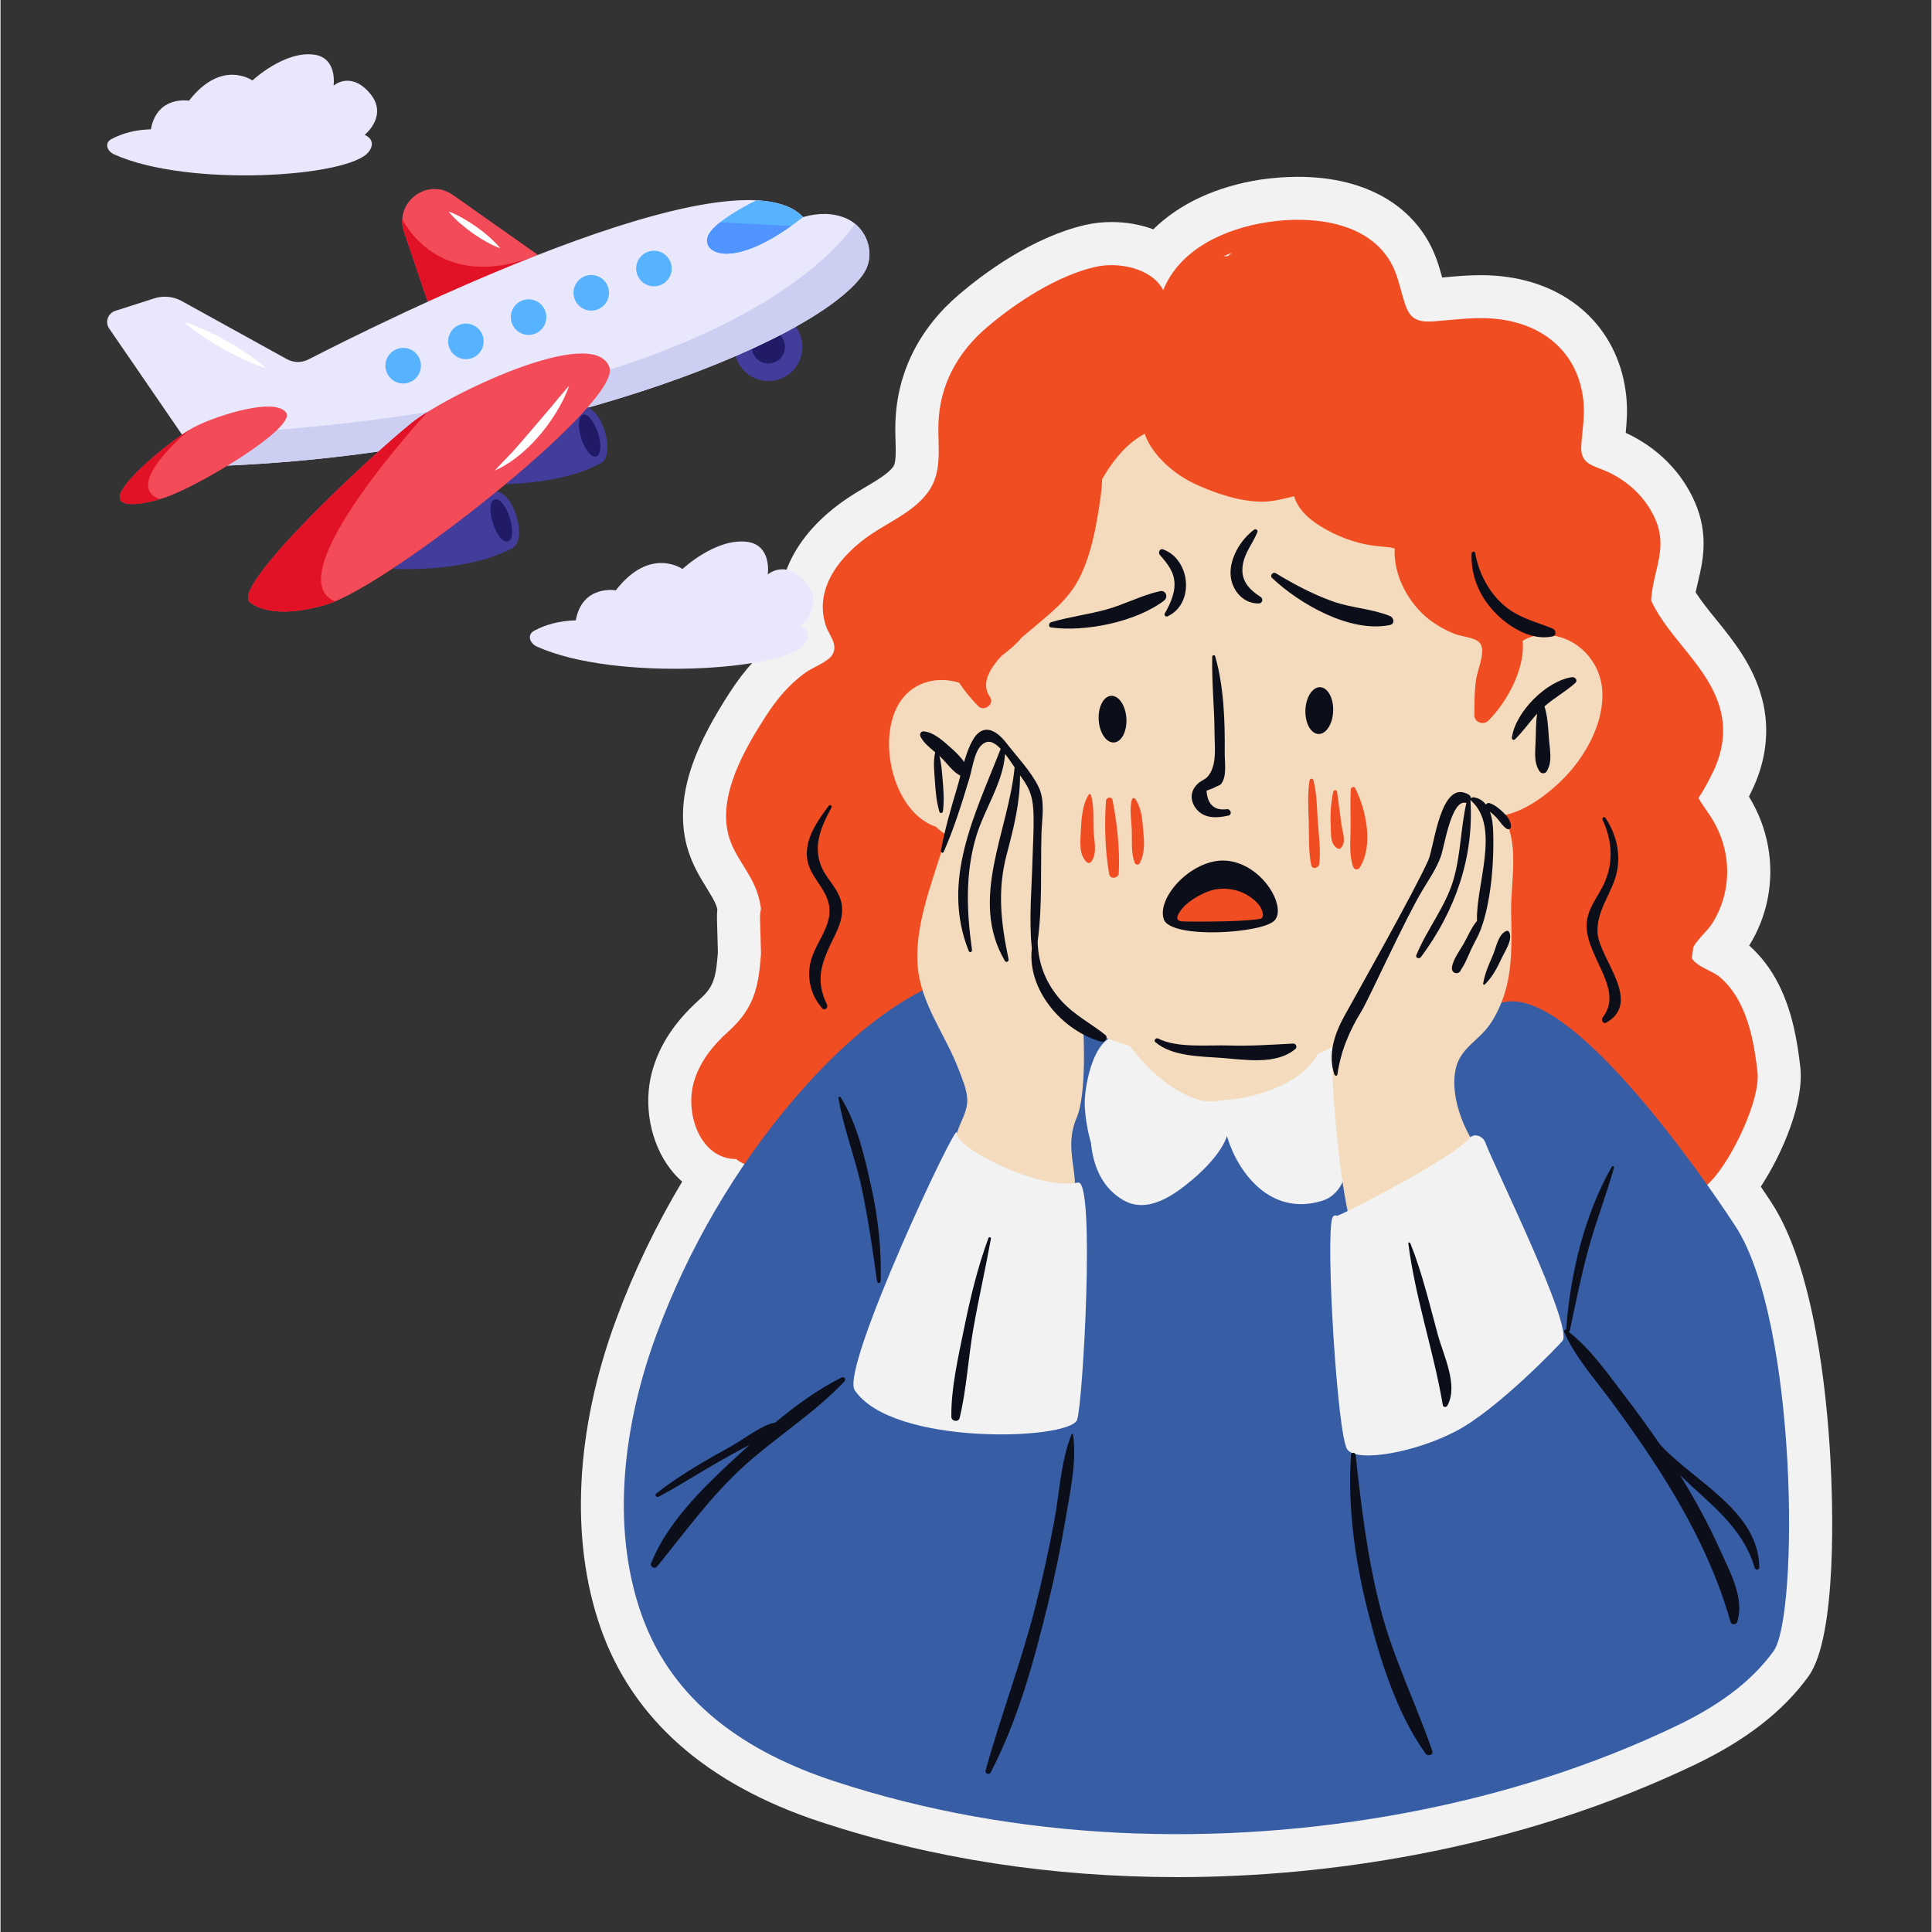<svg xmlns="http://www.w3.org/2000/svg" xmlns:xlink="http://www.w3.org/1999/xlink" width="300" zoomAndPan="magnify" viewBox="0 0 224.88 225" height="300" preserveAspectRatio="xMidYMid meet" version="1.0"><rect x="0" y="0" width="224.88" height="225" fill="#333333" stroke="none"/><defs><clipPath id="28d16ec895"><path d="M 67 20.273 L 213.957 20.273 L 213.957 218.914 L 67 218.914 Z M 67 20.273 " clip-rule="nonzero"/></clipPath><clipPath id="8b75cb5dc0"><path d="M 12.043 23 L 101.996 23 L 101.996 55 L 12.043 55 Z M 12.043 23 " clip-rule="nonzero"/></clipPath><clipPath id="2470ffb41a"><path d="M 21 26 L 101.996 26 L 101.996 55 L 21 55 Z M 21 26 " clip-rule="nonzero"/></clipPath><clipPath id="2779902400"><path d="M 12.043 6 L 44 6 L 44 21 L 12.043 21 Z M 12.043 6 " clip-rule="nonzero"/></clipPath></defs><g clip-path="url(#28d16ec895)"><path fill="#f2f2f2" d="M 210.543 195.242 C 207.598 199.297 203.312 202.633 197.449 205.453 C 187.469 210.246 176.473 213.801 164.77 216.008 C 155.605 217.734 146.285 218.609 137.062 218.609 C 137.062 218.609 137.062 218.609 137.059 218.609 C 122.426 218.609 108.445 216.449 95.5 212.18 C 82.191 207.793 73.57 200.172 69.867 189.531 C 66.297 179.262 66.945 166.523 71.695 153.664 C 73.746 148.102 76.324 142.727 79.383 137.613 C 78.887 137.176 78.426 136.68 78.004 136.133 C 75.688 133.121 74.844 128.703 75.863 124.871 C 76.691 121.777 78.492 119.02 81.375 116.43 C 82.754 115.195 83.25 114.34 83.48 111.68 L 83.547 110.926 C 83.512 109.664 83.477 108.398 83.441 107.137 C 83.426 106.73 83.441 106.309 83.48 105.891 C 83.438 105.703 83.383 105.531 83.316 105.371 C 83.105 104.824 82.688 104.152 82.254 103.441 C 81.461 102.16 80.473 100.562 79.934 98.543 C 78.266 92.234 81.484 86.008 84.859 80.75 C 86.672 77.926 88.656 75.773 90.93 74.176 C 91.027 74.113 91.121 74.047 91.223 73.98 C 89.547 68.207 92.301 62.27 98.656 58.012 C 99.371 57.531 100.074 57.113 100.758 56.711 C 102.117 55.902 103.395 55.141 103.973 54.34 C 104.297 53.887 104.27 52.66 104.234 51.363 C 104.211 50.656 104.191 49.934 104.223 49.145 C 104.414 43.387 106.992 38.234 111.672 34.258 C 114.484 31.863 120.137 27.629 126.352 26.191 C 127.32 25.969 128.344 25.859 129.395 25.859 C 131.133 25.859 132.777 26.156 134.254 26.707 C 137.27 23.73 141.605 21.699 146.828 20.902 C 148.258 20.703 149.699 20.594 151.105 20.594 C 158.098 20.594 163.473 23.234 166.242 28.031 C 167.113 29.535 167.551 31.066 167.895 32.32 C 167.973 32.312 168.043 32.305 168.117 32.301 C 169.477 32.176 170.875 32.047 172.379 32.047 C 173.473 32.047 174.492 32.117 175.484 32.258 C 183.273 33.355 188.586 38.699 189.34 46.207 C 189.496 47.77 189.391 49.16 189.27 50.406 C 189.289 50.418 189.312 50.426 189.336 50.438 C 192.965 52.121 195.801 54.977 197.324 58.477 C 198.984 62.293 198.238 65.449 197.691 67.754 C 197.586 68.188 197.496 68.59 197.414 68.977 C 198.062 69.996 198.906 71.043 199.789 72.129 C 201.82 74.637 204.121 77.48 205.148 81.363 C 206.086 84.902 205.656 88.656 203.895 92.215 C 203.805 92.395 203.715 92.582 203.621 92.766 C 205.852 96.41 206.621 100.664 205.777 104.793 C 205.391 106.68 204.656 108.512 203.648 110.117 C 205.008 111.32 206.148 112.809 207.035 114.539 C 208.676 117.746 209.254 121.242 209.598 124.234 C 210.074 128.297 207.594 134.234 205.004 138.191 C 205.496 138.918 205.902 139.535 206.223 140.02 C 211.203 147.629 212.672 162.004 213.109 169.895 C 213.367 174.652 213.957 190.547 210.543 195.242 Z M 210.543 195.242 " fill-opacity="1" fill-rule="nonzero"/></g><path fill="#f04d23" d="M 204.613 124.809 C 204.297 122.086 203.824 119.277 202.566 116.816 C 201.984 115.68 201.203 114.617 200.234 113.789 C 199.422 113.094 197.387 112.508 196.957 111.551 C 197.035 111.141 197.098 110.73 197.141 110.312 C 197.645 109.363 198.766 108.422 199.266 107.66 C 200.035 106.496 200.574 105.16 200.855 103.793 C 201.473 100.766 200.84 97.695 199.172 95.113 C 198.652 94.312 198.137 93.652 197.742 92.938 C 198.387 91.98 198.926 90.938 199.391 90 C 200.539 87.672 200.965 85.18 200.293 82.641 C 198.969 77.652 194.344 74.457 192.234 69.957 C 192.238 69.832 192.242 69.707 192.254 69.578 C 192.551 66.23 194.18 63.832 192.715 60.465 C 191.652 58.016 189.625 56.09 187.219 54.973 C 185.477 54.168 183.922 54.121 184.094 51.82 C 184.219 50.082 184.52 48.461 184.344 46.699 C 183.805 41.332 180.016 37.945 174.777 37.211 C 172.09 36.828 169.582 37.223 166.914 37.426 C 164.234 37.625 163.883 36.543 163.258 34.367 C 162.887 33.066 162.578 31.715 161.891 30.527 C 159.113 25.711 152.531 25.117 147.582 25.867 C 142.574 26.629 137.352 28.996 135.406 33.789 C 134.102 31.246 130.227 30.453 127.48 31.086 C 123.066 32.109 118.336 35.176 114.918 38.086 C 111.477 41.008 109.379 44.781 109.23 49.328 C 109.137 52.055 109.75 54.887 108.051 57.266 C 106.434 59.523 103.699 60.672 101.449 62.18 C 97.969 64.512 94.637 68.41 96.125 72.891 C 96.488 73.973 97.59 75.062 96.875 76.254 C 96.383 77.07 94.582 77.746 93.812 78.285 C 91.875 79.648 90.352 81.48 89.086 83.461 C 86.648 87.262 83.543 92.602 84.781 97.27 C 85.402 99.609 87.137 101.359 87.996 103.578 C 88.277 104.305 88.457 105.059 88.566 105.828 C 88.484 106.195 88.438 106.586 88.453 107 C 88.492 108.363 88.531 109.73 88.566 111.09 C 88.539 111.434 88.508 111.781 88.477 112.121 C 88.176 115.605 87.344 117.82 84.727 120.164 C 82.906 121.797 81.352 123.758 80.707 126.16 C 79.719 129.879 81.582 134.98 85.668 134.984 C 87.367 136.355 89.852 136.172 91.934 135.254 C 95.629 133.633 98.895 131.051 102.559 129.305 C 106.516 127.41 111.008 126.156 115.398 127.043 C 119.586 127.887 123.184 130.555 127.16 132.016 C 135.223 134.98 144 133.973 152.051 131.566 C 156.383 130.27 160.707 128.66 165.254 128.293 C 169.414 127.957 173.629 128.484 177.566 129.879 C 184.188 132.223 192.383 144.633 199.188 137.566 C 201.625 135.043 204.996 128.062 204.613 124.809 Z M 143.398 29.43 C 143.242 29.562 143.086 29.691 142.938 29.828 C 142.766 29.828 142.59 29.836 142.418 29.852 C 142.742 29.703 143.066 29.566 143.398 29.43 Z M 116.016 123.348 C 116.508 123.293 117.004 123.254 117.512 123.246 C 118.578 123.238 119.637 123.312 120.676 123.469 C 120.715 123.973 120.832 124.48 121.012 124.949 C 119.383 124.293 117.727 123.723 116.016 123.348 Z M 174.328 88.102 C 173.754 88.652 173.316 89.344 173.117 90.18 C 171.648 96.219 171.383 102.281 172.227 108.371 C 171.777 108.566 171.336 108.781 170.906 109.012 C 166.484 111.379 163.156 115.504 158.504 117.473 C 153.91 119.414 148.422 119.719 143.512 120.16 C 141.254 120.359 138.902 120.523 136.566 120.477 C 131.641 116.316 125.449 113.953 118.965 113.645 C 117.32 113.562 115.629 113.637 113.965 113.863 C 113.227 112.176 112.312 110.57 111.238 109.074 C 112.258 108.219 112.914 106.996 112.766 105.656 C 112.117 99.969 112.242 94.344 113.133 88.812 C 114.617 85.895 115.816 82.758 115.52 79.504 C 115.66 78.996 115.801 78.488 115.941 77.98 C 118.016 79.266 121.066 79.23 122.25 76.66 C 123.418 74.117 124.473 71.539 125.434 68.934 C 127.301 64.387 129.168 59.836 131.031 55.293 C 132.773 55.441 134.59 55.602 136.434 55.809 C 141 56.445 145.48 57.551 149.797 59.121 C 153.902 61.652 157.777 64.477 161.41 67.941 C 163.152 69.602 163.617 77.129 165.465 76.238 C 168.191 78.445 172.387 73.57 173.504 76.996 C 174.145 78.953 174.512 80.953 174.688 82.977 C 174.492 84.684 174.371 86.391 174.328 88.102 Z M 174.328 88.102 " fill-opacity="1" fill-rule="nonzero"/><path fill="#375da5" d="M 206.48 192.305 C 203.641 196.207 199.566 198.879 195.27 200.949 C 185.332 205.723 174.664 209.051 163.832 211.094 C 141.906 215.223 118.348 214.441 97.07 207.43 C 86.957 204.098 78.23 198.316 74.602 187.895 C 70.98 177.477 72.656 165.531 76.398 155.402 C 80.074 145.445 85.629 135.902 92.551 127.836 C 98.48 120.93 107.379 112.91 116.969 112.695 C 117.938 112.672 128.938 119.773 129.367 119.707 C 132.359 119.262 174.977 116.746 175.043 116.73 C 182.719 114.848 197.586 135.984 202.02 142.758 C 209.305 153.879 209.453 188.215 206.48 192.305 Z M 206.48 192.305 " fill-opacity="1" fill-rule="nonzero"/><path fill="#f2f2f2" d="M 153.871 139.859 C 147.773 141.703 144.016 136.359 142.832 132.312 C 142.16 134.289 140.086 136.293 138.867 137.328 C 136.73 139.133 133.652 141.402 130.797 139.789 C 128.395 138.434 127.246 135.902 127 133.113 C 126.551 131.582 126.332 130.004 126.27 128.848 C 126.148 126.641 127.41 119.484 131.066 120.762 C 131.449 120.895 131.637 121.262 131.707 121.75 C 135.238 124.633 138.027 127.801 143.035 127.684 C 145.262 127.633 147.535 126.902 149.332 125.57 C 150.906 124.402 151.914 122.516 153.648 121.602 C 154.625 121.09 156.234 121.973 155.723 123.191 C 155.551 123.594 159.969 138.02 153.871 139.859 Z M 153.871 139.859 " fill-opacity="1" fill-rule="nonzero"/><path fill="#f4dbbd" d="M 181.93 90.766 C 180.309 92.395 177.512 94.578 174.852 94.984 C 177.004 97.723 175.867 102.867 175.926 106.055 C 176.016 110.781 176.203 115.004 173.613 119.066 C 172.254 121.195 170.008 121.965 169.461 124.516 C 168.848 127.375 170.148 131.051 171.793 133.418 C 172.105 133.863 172.074 134.57 171.793 135.02 C 168.805 139.809 163.367 142.617 157.848 143.41 C 156.469 143.605 154.539 124.035 155.266 121.852 C 154.652 122.172 154.027 122.473 153.391 122.754 C 151.914 125.773 146.953 127.848 142.477 128.117 C 141.957 128.211 141.473 128.27 141.047 128.277 C 137.734 128.367 133.438 124.535 131.57 121.848 C 129.324 121.109 126.109 119.953 126.109 119.953 C 126.109 119.953 126.535 127.387 125.324 130.184 C 123.734 133.859 125.793 136.883 124.879 139.641 C 123.871 142.684 123.059 141.75 119.496 141.281 C 116.633 140.906 112.809 138.777 111.516 136.098 C 110.789 134.586 110.984 132.992 111.551 131.465 C 111.969 130.336 112.621 129.312 112.586 128.059 C 112.551 126.891 112.008 125.68 111.602 124.594 C 110.09 120.566 107.184 116.945 106.82 112.562 C 106.445 108.051 108.27 103.363 109.594 99.117 C 109.785 98.496 109.98 97.867 110.172 97.242 C 109.727 96.977 109.32 96.656 108.953 96.293 C 103.715 94.539 101.781 85.25 105.16 81.199 C 106.93 79.082 109.91 78.684 112.367 79.793 C 112.594 78.062 113.082 76.336 113.805 74.762 C 115.305 74.734 117.012 73.566 117.965 72.762 C 119.031 71.863 119.973 70.512 120.355 69.098 C 120.531 68.777 120.691 68.445 120.84 68.109 C 122.176 67.746 124.09 67.539 124.617 66.363 C 124.703 66.176 124.754 65.945 124.785 65.695 C 125.051 65.512 125.305 65.324 125.547 65.094 C 126.527 64.156 127.141 62.895 127.434 61.586 C 127.727 60.254 127.758 58.891 127.777 57.535 C 127.789 56.895 127.793 56.25 127.824 55.609 C 127.84 55.305 127.859 55.004 127.887 54.695 C 127.914 54.477 127.938 54.312 128.008 53.941 C 128.07 53.633 128.148 53.324 128.25 53.027 C 129.211 51.473 130.586 50.102 132.133 49.992 C 132.594 49.547 133.266 49.293 134.031 49.172 C 134.113 49.473 134.215 49.762 134.348 50.047 C 134.836 51.082 135.703 51.895 136.602 52.574 C 138.637 54.105 141.23 54.883 143.73 55.199 C 143.855 55.211 143.988 55.227 144.125 55.242 C 144.496 55.762 145.012 56.137 145.641 56.305 C 145.781 56.465 145.93 56.625 146.086 56.777 C 147.547 58.199 149.441 57.203 151.141 56.871 C 151.785 56.738 152.418 56.652 153.047 56.617 C 153.555 58.391 154.699 59.914 156.375 60.824 C 158.266 61.848 160.508 61.891 162.418 60.988 C 163.035 61.746 163.531 62.551 163.918 63.473 C 164.188 64.113 164.363 64.48 164.566 64.711 C 164.539 65.043 164.547 65.379 164.582 65.727 C 164.695 66.859 165.035 67.93 165.66 68.887 C 166.848 70.73 168.812 72.102 170.957 72.586 C 172.02 72.824 173.121 72.852 174.195 72.68 C 174.371 73.168 174.551 73.652 174.789 74.117 C 175.176 74.879 175.707 75.203 176.289 75.5 C 177.176 74.461 178.48 73.828 180.18 73.938 C 183.637 74.164 186.328 77.023 186.539 80.414 C 186.781 84.219 184.551 88.141 181.93 90.766 Z M 181.93 90.766 " fill-opacity="1" fill-rule="nonzero"/><path fill="#f04d23" d="M 156.168 96.059 C 156.289 97.004 156.781 98.008 156.094 98.766 C 155.996 98.871 155.836 98.879 155.723 98.816 C 154.805 98.316 154.973 97.074 154.918 96.145 C 154.836 94.777 154.945 93.535 155.207 92.195 C 155.246 91.977 155.625 91.965 155.656 92.195 C 155.836 93.488 156.004 94.77 156.168 96.059 Z M 157.773 91.789 C 157.645 91.523 157.262 91.672 157.246 91.93 C 157.172 93.516 157.246 95.094 157.227 96.684 C 157.207 98.156 157.047 99.527 157.523 100.945 C 157.637 101.289 158.098 101.359 158.297 101.043 C 159.914 98.457 159.051 94.363 157.773 91.789 Z M 128.742 93.273 C 128.551 95.988 128.629 99.133 129.121 101.816 C 129.242 102.473 130.242 102.266 130.234 101.664 C 130.234 101.66 130.234 101.656 130.234 101.656 C 130.234 101.645 130.234 101.641 130.234 101.641 C 130.375 98.941 130.035 95.82 129.504 93.168 C 129.414 92.715 128.77 92.855 128.742 93.273 Z M 132.137 93.035 C 132.035 92.902 131.82 92.906 131.77 93.086 C 131.445 94.242 131.711 95.555 131.75 96.746 C 131.789 98.016 131.637 99.246 132.082 100.465 C 132.168 100.703 132.527 100.801 132.664 100.539 C 133.301 99.332 133.199 98.082 133.086 96.746 C 132.98 95.516 132.891 94.051 132.137 93.035 Z M 152.902 90.863 C 152.848 90.652 152.488 90.629 152.453 90.863 C 152.191 92.48 152.32 94.137 152.359 95.77 C 152.402 97.422 152.316 99.113 152.637 100.738 C 152.746 101.309 153.531 101.109 153.586 100.609 C 153.766 98.898 153.504 97.109 153.395 95.395 C 153.301 93.879 153.277 92.336 152.902 90.863 Z M 126.977 92.555 C 126.941 92.449 126.801 92.43 126.738 92.527 C 125.992 93.703 125.887 95.301 125.82 96.664 C 125.766 97.867 125.535 99.539 126.504 100.402 C 126.68 100.559 126.906 100.52 127.039 100.336 C 127.777 99.328 127.336 97.848 127.293 96.664 C 127.242 95.312 127.387 93.855 126.977 92.555 Z M 126.977 92.555 " fill-opacity="1" fill-rule="nonzero"/><path fill="#f2f2f2" d="M 125.371 165.367 C 124.383 167.742 103.781 168.414 99.473 161.887 C 97.789 159.336 111.512 130.148 111.359 131.93 C 111.215 133.715 121.012 138.68 125.48 137.719 C 127.535 137.273 126.039 163.758 125.371 165.367 Z M 172.922 133.059 C 172.656 132.332 171.652 131.883 171.055 132.566 C 168.953 134.977 156.867 141.145 155.66 141.602 C 155.48 141.473 155.195 141.582 155.113 141.797 C 154.277 144.051 155.684 167.297 156.855 168.82 C 158.031 170.34 164.719 169.184 169.551 166.648 C 174.383 164.109 181.633 156.527 181.914 156.141 C 183.164 154.41 173.977 135.922 172.922 133.059 Z M 172.922 133.059 " fill-opacity="1" fill-rule="nonzero"/><path fill="#f04d23" d="M 173.246 83.945 C 172.676 84.504 171.629 84.105 171.645 83.281 C 171.668 81.805 171.633 80.48 171.867 79.016 C 172.035 77.98 172.906 76.008 172.395 75.055 C 171.949 74.219 170.363 74.207 169.426 73.848 C 168.344 73.43 167.336 72.879 166.418 72.176 C 164.023 70.34 162.184 67.016 162.367 63.875 C 161.961 63.742 161.477 63.703 160.703 63.637 C 158.445 63.449 156.375 62.777 154.395 61.68 C 152.777 60.785 151.191 59.582 150.645 57.797 C 149.371 58.102 148.094 58.441 146.879 58.426 C 144.242 58.395 141.566 57.477 139.188 56.398 C 136.855 55.344 134.133 53.109 133.246 50.508 C 132.363 51 131.559 51.609 130.852 52.34 C 129.828 53.387 129.012 54.562 128.289 55.805 C 128.254 57.168 128.035 58.551 127.77 60.098 C 127.332 62.664 126.75 65.246 125.512 67.566 C 124.215 69.988 122.125 71.52 120.082 73.277 C 119.773 73.547 119.359 73.875 118.91 74.254 C 118.898 74.266 118.891 74.277 118.879 74.293 C 118.508 74.777 117.652 75.59 116.605 76.359 C 115.168 77.895 114.148 79.652 115.234 81.176 C 115.816 81.996 114.531 82.926 113.859 82.23 C 112.605 80.93 111.527 79.582 110.793 77.922 C 110.473 77.617 110.227 77.148 110.113 76.48 C 110.066 76.215 110.184 75.98 110.449 75.891 C 115.703 74.148 116.883 68.637 117.75 64.016 C 117.836 63.566 118.367 63.336 118.777 63.438 C 120.371 63.828 121.16 64.801 121.441 66.035 C 122.43 64.441 123.062 62.684 123.488 60.598 C 124.203 57.125 124.352 54.098 126.207 51.02 C 126.48 50.562 127.027 50.578 127.352 50.883 C 127.754 50.293 128.199 49.742 128.691 49.238 C 130.422 47.449 136.441 43.316 138.09 47.156 C 138.301 47.656 138.32 48.207 137.898 48.621 C 137.469 49.043 136.988 49.258 136.477 49.406 C 138.773 52.25 144.035 53.832 146.879 53.781 C 150.16 53.727 155.867 50.402 157.441 54.934 C 157.82 56.004 157.141 56.98 156.207 57.359 C 156.277 57.398 156.344 57.434 156.418 57.469 C 157.473 57.965 158.617 58.414 159.773 58.59 C 160.934 58.766 162.113 58.59 163.266 58.816 C 165.023 59.156 166.789 60.219 167.719 61.793 C 168.719 63.48 168.066 64.562 167.34 66.098 C 167.207 66.367 166.996 66.527 166.758 66.613 C 167.238 67.199 167.801 67.75 168.473 68.262 C 170.535 69.824 173.246 69.527 175.238 71.016 C 179.559 74.242 176.188 81.074 173.246 83.945 Z M 173.246 83.945 " fill-opacity="1" fill-rule="nonzero"/><path fill="#0c0e19" d="M 128.656 120.52 C 129.047 120.836 128.621 121.445 128.184 121.316 C 123.625 120.031 119.543 115.266 120.109 110.441 C 119.742 107.02 120.102 103.453 120.188 100.027 C 120.23 98.383 120.348 96.719 120.312 95.074 C 120.273 93.012 119.977 91.957 118.805 90.395 C 118.777 90.363 118.754 90.328 118.73 90.293 C 118.738 93.504 117.996 96.422 117.168 99.555 C 116.059 103.758 116.527 107.535 117.398 111.727 C 117.449 111.98 117.109 112.141 116.969 111.906 C 112.738 104.715 117.398 96.832 118.102 89.367 C 117.77 88.871 117.391 88.309 116.992 87.805 C 116.777 91.098 114.582 94.254 113.648 97.332 C 112.324 101.695 112.516 106.172 113.137 110.633 C 113.172 110.887 112.844 110.98 112.75 110.738 C 109.484 102.5 113.512 94.824 116.477 87.211 C 115.961 86.672 115.434 86.316 114.957 86.398 C 113.473 86.672 113.258 89.262 112.84 90.629 C 111.957 93.531 111.066 96.445 109.836 99.223 C 109.75 99.418 109.484 99.27 109.516 99.086 C 109.965 96.586 110.688 94.152 111.41 91.715 C 111.539 91.273 111.668 90.809 111.785 90.34 C 110.934 89.895 110.312 89.008 109.656 88.332 C 109.555 88.23 109.445 88.125 109.332 88.027 C 109.57 88.82 109.613 89.656 109.691 90.492 C 109.809 91.859 109.926 93.121 109.754 94.477 C 109.727 94.703 109.41 94.777 109.34 94.531 C 109.004 93.355 108.902 92.25 108.824 91.023 C 108.754 89.895 108.586 88.727 108.852 87.609 C 108.195 87.059 107.504 86.496 107.141 85.789 C 107.012 85.539 107.168 85.148 107.5 85.172 C 108.707 85.273 109.805 86.32 110.68 87.09 C 111.195 87.555 111.801 88.113 112.219 88.746 C 112.473 87.867 112.773 87 113.195 86.246 C 114.371 84.117 115.961 85 117.16 86.555 C 118.383 88.141 120.012 89.828 120.891 91.637 C 121.684 93.262 121.281 95.328 121.23 97.066 C 121.113 101.184 121.348 105.523 120.785 109.637 C 120.832 112.277 121.793 114.641 123.598 116.609 C 125.055 118.203 126.992 119.188 128.656 120.52 Z M 129.344 81.035 C 128.449 81.086 127.805 82.344 127.895 83.848 C 127.984 85.348 128.777 86.52 129.668 86.469 C 130.562 86.418 131.207 85.16 131.117 83.656 C 131.027 82.16 130.23 80.984 129.344 81.035 Z M 146.543 70.277 C 146.961 70.273 147.09 69.738 146.75 69.516 C 145.355 68.613 144.391 67.574 144.676 65.773 C 144.902 64.348 145.859 63.258 146.383 61.949 C 146.457 61.754 146.188 61.551 146.02 61.668 C 144.406 62.836 143.008 65.172 143.281 67.227 C 143.504 68.875 144.809 70.324 146.543 70.277 Z M 150.551 121.531 C 148.043 121.668 145.594 121.832 143.078 121.758 C 140.648 121.68 137.008 122.082 134.824 120.949 C 134.566 120.816 134.254 121.164 134.5 121.375 C 136.445 123.027 139.707 123.023 142.137 123.199 C 144.883 123.398 148.551 124.07 150.812 122.152 C 151.047 121.953 150.852 121.516 150.551 121.531 Z M 122.34 73.074 C 126.359 73.625 132.238 72.422 135.492 69.957 C 136.023 69.559 135.738 68.688 135.02 68.848 C 132.883 69.328 130.895 70.402 128.766 70.988 C 126.645 71.574 124.445 71.836 122.34 72.465 C 122.07 72.547 122.008 73.031 122.34 73.074 Z M 136.727 68.035 C 136.742 69.211 136.164 70.438 135.594 71.438 C 135.461 71.664 135.715 71.879 135.93 71.773 C 139.09 70.289 138.598 65.152 135.391 63.98 C 135 63.836 134.785 64.363 135.016 64.629 C 135.91 65.652 136.707 66.598 136.727 68.035 Z M 142.996 94.984 C 143.457 94.883 143.297 94.273 142.891 94.227 C 141.387 94.449 140.574 93.73 140.449 92.09 C 140.746 91.977 141.047 91.859 141.34 91.742 C 141.578 91.559 141.965 91.523 142.16 91.281 C 142.848 90.414 142.559 88.727 142.57 87.746 C 142.605 84.012 142.488 80.043 141.461 76.43 C 141.406 76.238 141.121 76.281 141.117 76.473 C 141.047 79.414 141.367 82.352 141.383 85.289 C 141.387 86.801 141.648 88.656 140.91 89.977 C 140.379 90.934 139.945 90.703 139.273 91.434 C 138.562 92.211 138.562 93.211 139.145 94.051 C 140.051 95.363 141.598 95.301 142.996 94.984 Z M 143.09 100.27 C 139.078 99.672 134.59 104.398 135.473 107.055 C 136.254 109.395 147.062 108.723 148.402 107.168 C 149.742 105.609 147.105 100.863 143.09 100.27 Z M 161.828 72.785 C 162.41 72.664 162.27 71.93 161.828 71.75 C 159.754 70.895 157.352 70.812 155.207 70.055 C 152.859 69.223 150.641 68.047 148.516 66.758 C 148.172 66.555 147.793 67.035 148.086 67.309 C 151.293 70.348 157.227 73.75 161.828 72.785 Z M 173.414 93.531 C 173.234 93.473 173.078 93.566 172.992 93.703 C 172.66 93.266 172.199 92.945 171.551 92.852 C 171.426 92.832 171.297 92.91 171.246 93.012 C 171.262 92.84 171.195 92.672 171.004 92.555 C 167.707 90.559 166.969 98.633 166.289 100.16 C 164.605 103.949 157.727 116.09 156.5 118.332 C 155.355 120.414 154.547 122.812 155.348 125.148 C 155.395 125.293 155.656 125.336 155.688 125.148 C 156.102 122.371 157.062 120.086 158.539 117.688 C 159.293 116.469 163.637 106.902 165.66 103.574 C 166.418 102.32 167.234 101.137 167.734 99.754 C 168.148 98.629 168.934 93.148 170.609 93.496 C 170.648 93.508 170.68 93.504 170.715 93.504 C 170.047 96.445 170.059 99.539 169.211 102.445 C 168.297 105.578 166.113 108.227 164.883 111.242 C 164.746 111.57 165.238 111.711 165.418 111.465 C 169.391 106.121 171.594 99.93 171.191 93.223 C 171.207 93.191 171.211 93.16 171.223 93.133 C 171.227 93.184 171.25 93.238 171.301 93.281 C 174.711 96.352 171.789 103.137 171.953 107.246 C 171.328 107.977 170.922 108.953 170.469 109.777 C 169.992 110.648 169.176 111.672 169.031 112.66 C 168.926 113.363 169.82 113.613 170.086 112.953 C 170.113 112.898 170.129 112.855 170.137 112.832 C 170.145 112.844 170.164 112.82 170.242 112.695 C 170.664 112.02 170.957 111.23 171.297 110.508 C 171.707 109.637 172.289 108.707 172.555 107.742 C 172.566 107.723 172.574 107.707 172.586 107.688 C 173.633 104.449 173.949 100.207 173.836 96.816 C 173.809 96.086 173.719 95.242 173.449 94.523 C 173.75 94.773 174.059 95.02 174.32 95.328 C 174.664 95.734 174.977 96.25 175.434 96.531 C 175.645 96.66 175.906 96.488 175.91 96.254 C 175.918 95.629 175.449 95.035 175.02 94.625 C 174.566 94.191 174.016 93.727 173.414 93.531 Z M 179.809 82.266 C 180.949 81.266 182.285 80.547 183.406 79.527 C 183.727 79.227 183.371 78.809 183.016 78.863 C 180.023 79.293 176.422 82.93 176.012 85.898 C 175.988 86.094 176.199 86.266 176.367 86.105 C 177.32 85.188 178.062 84.098 178.949 83.117 C 178.805 84.098 178.816 85.109 178.789 86.098 C 178.762 87.34 178.5 88.762 179.238 89.828 C 179.441 90.125 179.867 90.148 180.07 89.828 C 180.758 88.723 180.43 87.348 180.336 86.098 C 180.234 84.812 180.199 83.496 179.809 82.266 Z M 153.684 80.031 C 152.793 80 152.023 81.188 151.969 82.695 C 151.914 84.203 152.594 85.445 153.484 85.48 C 154.379 85.516 155.145 84.324 155.199 82.816 C 155.254 81.309 154.578 80.066 153.684 80.031 Z M 186.59 118.488 C 186.344 118.805 186.652 119.309 187.047 119.078 C 191.195 116.641 186.25 111.672 186 108.738 C 185.758 105.906 187.977 103.773 188.332 101.02 C 188.602 98.922 188.055 97.016 186.918 95.258 C 186.777 95.043 186.461 95.23 186.57 95.461 C 187.688 97.805 187.875 100.473 186.77 102.863 C 186.109 104.305 185.074 105.465 184.785 107.055 C 184.078 110.98 189.293 115.035 186.59 118.488 Z M 180.75 74.117 C 181.258 74.012 181.148 73.355 180.746 73.195 C 178.586 72.324 176.609 71.926 174.832 70.27 C 173.191 68.738 172.121 66.594 171.738 64.391 C 171.699 64.148 171.332 64.223 171.32 64.445 C 171.227 67.102 172.234 69.461 174.082 71.375 C 175.695 73.051 178.348 74.652 180.75 74.117 Z M 115.047 144.195 C 113.773 147.656 112.914 151.246 112.184 154.859 C 111.52 158.133 110.699 161.637 110.734 164.992 C 110.738 165.535 111.57 165.676 111.703 165.121 C 112.516 161.719 112.699 158.129 113.305 154.676 C 113.918 151.195 114.711 147.754 115.34 144.273 C 115.379 144.078 115.117 144.008 115.047 144.195 Z M 175.328 108.438 C 174.426 108.836 174.18 110.344 173.824 111.184 C 173.363 112.262 172.852 113.379 172.668 114.535 C 172.645 114.645 172.77 114.734 172.863 114.648 C 173.746 113.797 174.34 112.637 174.852 111.535 C 175.234 110.715 176.102 109.488 175.727 108.598 C 175.652 108.426 175.504 108.355 175.328 108.438 Z M 164.184 144.781 C 164.141 144.668 163.934 144.668 163.953 144.809 C 164.762 151.168 166.898 157.336 167.973 163.648 C 168.012 163.895 168.371 163.914 168.488 163.715 C 169.812 161.375 168.062 157.879 167.41 155.512 C 166.422 151.922 165.574 148.242 164.184 144.781 Z M 193.285 168.25 C 191.887 166.207 190.422 164.211 188.918 162.242 C 187.051 159.801 185.102 157.027 182.648 155.121 C 182.691 155.094 182.734 155.055 182.75 154.996 C 183.441 151.781 184.074 148.555 184.945 145.387 C 185.824 142.211 187.016 139.148 187.906 135.984 C 187.949 135.832 187.723 135.734 187.648 135.875 C 184.457 141.461 182.777 148.492 182.336 154.875 C 182.18 154.781 182.051 154.984 182.105 155.121 C 183.344 157.992 185.641 160.562 187.5 163.07 C 189.414 165.656 191.266 168.289 193.012 170.996 C 196.586 176.551 199.672 182.492 201.473 188.871 C 201.582 189.266 202.148 189.254 202.266 188.871 C 203.129 186.051 201.352 182.953 200.215 180.41 C 198.875 177.422 197.293 174.547 195.57 171.758 C 198.906 175.062 202.848 177.684 204.297 182.605 C 204.383 182.891 204.832 182.844 204.828 182.535 C 204.723 175.934 197.301 172.602 193.285 168.25 Z M 160.746 187.48 C 159.199 181.543 158.473 175.535 157.82 169.449 C 157.785 169.109 157.301 169.102 157.277 169.449 C 156.875 175.473 157.723 181.602 159.188 187.445 C 160.598 193.086 162.543 199.457 165.965 204.227 C 166.227 204.582 166.906 204.383 166.738 203.895 C 164.832 198.359 162.242 193.191 160.746 187.48 Z M 97.844 127.793 C 97.754 127.652 97.555 127.746 97.586 127.902 C 98.188 131.477 99.582 134.934 100.324 138.5 C 101.066 142.047 101.59 145.672 102.086 149.254 C 102.121 149.496 102.496 149.43 102.504 149.199 C 102.602 145.445 102.215 141.855 101.402 138.199 C 100.637 134.734 99.758 130.82 97.844 127.793 Z M 124.719 167.062 C 123.48 170.195 123.328 173.871 122.711 177.172 C 122.105 180.41 121.391 183.637 120.59 186.828 C 118.949 193.387 116.527 199.68 114.723 206.184 C 114.625 206.523 115.133 206.754 115.305 206.43 C 118.508 200.297 120.359 193.414 122.004 186.727 C 122.832 183.371 123.52 179.984 124.09 176.578 C 124.598 173.523 125.363 170.152 124.898 167.062 C 124.883 166.961 124.75 166.988 124.719 167.062 Z M 97.953 160.422 C 95.25 161.773 92.656 163.648 90.215 165.676 C 88.648 165.938 86.641 167.562 85.277 168.324 C 82.219 170.02 79.109 171.773 76.355 173.941 C 76.137 174.109 76.414 174.43 76.641 174.309 C 79.023 173.051 81.289 171.566 83.637 170.234 C 84.742 169.605 85.855 168.996 86.977 168.398 C 87.062 168.355 87.164 168.293 87.27 168.234 C 86.547 168.883 85.84 169.535 85.152 170.172 C 81.551 173.516 77.617 177.43 75.758 182.059 C 75.605 182.434 76.191 182.77 76.445 182.457 C 79.715 178.453 82.598 174.391 86.441 170.867 C 90.234 167.395 94.777 164.605 98.293 160.867 C 98.52 160.625 98.238 160.281 97.953 160.422 Z M 96.457 105.258 C 97.059 107.945 94.547 110.008 94.227 112.621 C 94.004 114.422 94.523 116.082 95.699 117.434 C 95.977 117.754 96.418 117.348 96.254 117.008 C 94.758 113.934 95.734 111.887 97.109 109.055 C 97.684 107.898 98.168 106.695 97.973 105.375 C 97.777 104.062 96.953 103.125 96.23 102.07 C 94.324 99.281 95.305 96.746 96.773 94.039 C 96.891 93.824 96.59 93.656 96.449 93.848 C 95.184 95.559 93.719 97.582 93.918 99.828 C 94.109 101.957 96.012 103.258 96.457 105.258 Z M 96.457 105.258 " fill-opacity="1" fill-rule="nonzero"/><path fill="#f04d23" d="M 146.473 105.285 C 145.285 103.949 143.543 103.336 141.762 103.539 C 140.316 103.703 138.406 104.863 137.664 105.754 C 136.922 106.645 136.742 107.297 137.738 107.312 C 137.738 107.316 144.074 107.43 146.656 107.016 C 147.379 106.902 146.879 105.746 146.473 105.285 Z M 146.473 105.285 " fill-opacity="1" fill-rule="nonzero"/><path fill="#423d9b" d="M 92.586 38 C 92.742 38.207 92.879 38.43 92.992 38.664 C 93.105 38.898 93.195 39.141 93.262 39.395 C 93.328 39.648 93.371 39.902 93.387 40.164 C 93.402 40.426 93.391 40.684 93.355 40.941 C 93.32 41.203 93.258 41.453 93.176 41.699 C 93.09 41.949 92.98 42.184 92.848 42.41 C 92.719 42.633 92.566 42.844 92.395 43.039 C 92.219 43.234 92.031 43.41 91.82 43.57 C 91.613 43.727 91.395 43.863 91.16 43.977 C 90.926 44.09 90.684 44.18 90.43 44.246 C 90.18 44.312 89.922 44.352 89.664 44.367 C 89.402 44.383 89.145 44.375 88.887 44.34 C 88.629 44.305 88.375 44.242 88.129 44.156 C 87.883 44.074 87.648 43.965 87.422 43.832 C 87.199 43.699 86.988 43.547 86.793 43.375 C 86.598 43.203 86.422 43.012 86.266 42.805 C 86.109 42.594 85.973 42.375 85.859 42.141 C 85.746 41.902 85.656 41.66 85.59 41.406 C 85.523 41.156 85.48 40.898 85.465 40.637 C 85.449 40.379 85.461 40.117 85.496 39.859 C 85.531 39.602 85.594 39.348 85.676 39.102 C 85.762 38.855 85.871 38.621 86.004 38.395 C 86.133 38.168 86.285 37.957 86.457 37.762 C 86.633 37.566 86.82 37.391 87.027 37.234 C 87.238 37.078 87.457 36.941 87.691 36.828 C 87.926 36.711 88.168 36.621 88.422 36.555 C 88.672 36.488 88.93 36.449 89.188 36.434 C 89.449 36.418 89.707 36.43 89.965 36.465 C 90.223 36.5 90.477 36.559 90.723 36.645 C 90.969 36.73 91.203 36.84 91.43 36.973 C 91.652 37.102 91.863 37.254 92.059 37.43 C 92.254 37.602 92.43 37.793 92.586 38 Z M 92.586 38 " fill-opacity="1" fill-rule="nonzero"/><path fill="#211a67" d="M 90.961 39.234 C 91.117 39.438 91.227 39.664 91.289 39.914 C 91.355 40.16 91.371 40.41 91.336 40.664 C 91.301 40.918 91.219 41.156 91.09 41.375 C 90.961 41.598 90.793 41.785 90.59 41.941 C 90.387 42.094 90.16 42.203 89.914 42.27 C 89.668 42.336 89.418 42.352 89.164 42.316 C 88.91 42.281 88.672 42.199 88.453 42.07 C 88.23 41.938 88.043 41.773 87.891 41.566 C 87.734 41.363 87.625 41.137 87.562 40.891 C 87.496 40.645 87.48 40.391 87.516 40.137 C 87.551 39.883 87.633 39.648 87.762 39.426 C 87.891 39.203 88.059 39.016 88.262 38.863 C 88.465 38.707 88.691 38.598 88.938 38.531 C 89.184 38.469 89.434 38.453 89.688 38.488 C 89.941 38.523 90.18 38.605 90.398 38.734 C 90.621 38.863 90.809 39.031 90.961 39.234 Z M 90.961 39.234 " fill-opacity="1" fill-rule="nonzero"/><path fill="#f34b58" d="M 62.586 29.684 L 49.754 35.137 L 46.988 26.984 C 46.816 26.477 46.754 25.98 46.789 25.504 C 46.961 22.789 50.164 20.93 52.688 22.707 Z M 62.586 29.684 " fill-opacity="1" fill-rule="nonzero"/><path fill="#e11226" d="M 62.586 29.684 L 49.754 35.137 L 46.988 26.984 C 46.816 26.477 46.754 25.98 46.789 25.504 C 46.789 25.504 50.875 34.418 62.586 29.684 Z M 62.586 29.684 " fill-opacity="1" fill-rule="nonzero"/><path fill="#423d9b" d="M 45.711 66.242 C 45.711 66.242 54.023 66.758 59.383 63.938 C 61.715 63.191 59.594 56.531 57.262 57.277 Z M 45.711 66.242 " fill-opacity="1" fill-rule="nonzero"/><path fill="#211a67" d="M 59.098 63.035 C 58.453 63.238 57.754 62.164 57.363 60.973 C 56.961 59.742 56.887 58.391 57.547 58.176 C 58.195 57.969 58.902 59.062 59.293 60.27 C 59.688 61.488 59.754 62.824 59.098 63.035 Z M 59.098 63.035 " fill-opacity="1" fill-rule="nonzero"/><g clip-path="url(#8b75cb5dc0)"><path fill="#e9e7fc" d="M 35.875 41.855 C 43.734 37.809 85.531 16.863 93.469 25.277 C 95.215 24.781 96.934 24.77 98.438 25.41 C 100.977 26.496 102.031 29.715 100.438 31.973 C 94.613 40.227 61.684 52.797 25.859 54.246 C 24.5 54.301 23.215 53.645 22.445 52.523 L 12.66 38.266 C 12.145 37.516 12.5 36.48 13.363 36.203 L 17.914 34.746 C 18.977 34.406 20.133 34.52 21.109 35.062 L 33.332 41.816 C 34.121 42.254 35.074 42.27 35.875 41.855 Z M 35.875 41.855 " fill-opacity="1" fill-rule="nonzero"/></g><g clip-path="url(#2470ffb41a)"><path fill="#cccff2" d="M 100.434 31.973 C 94.609 40.227 61.676 52.797 25.859 54.25 C 24.508 54.305 23.211 53.648 22.445 52.52 L 21.203 50.703 C 86.734 48.133 99.488 26.055 99.488 26.055 C 101.242 27.449 101.801 30.062 100.434 31.973 Z M 100.434 31.973 " fill-opacity="1" fill-rule="nonzero"/></g><path fill="#423d9b" d="M 55.992 56.367 C 55.992 56.367 64.305 56.887 69.668 54.066 C 72 53.316 69.875 46.66 67.543 47.406 Z M 55.992 56.367 " fill-opacity="1" fill-rule="nonzero"/><path fill="#211a67" d="M 69.582 50.422 C 69.684 50.742 69.758 51.062 69.805 51.375 C 69.848 51.688 69.863 51.973 69.844 52.23 C 69.824 52.488 69.773 52.695 69.695 52.859 C 69.613 53.02 69.508 53.121 69.379 53.164 C 69.25 53.203 69.105 53.184 68.945 53.098 C 68.789 53.012 68.625 52.871 68.461 52.672 C 68.297 52.473 68.145 52.234 68 51.953 C 67.855 51.672 67.73 51.371 67.629 51.047 C 67.527 50.727 67.453 50.406 67.406 50.094 C 67.359 49.781 67.348 49.496 67.367 49.238 C 67.387 48.98 67.438 48.773 67.516 48.609 C 67.598 48.449 67.703 48.348 67.832 48.309 C 67.961 48.266 68.105 48.285 68.266 48.371 C 68.422 48.457 68.586 48.598 68.75 48.797 C 68.914 48.996 69.066 49.234 69.211 49.516 C 69.355 49.797 69.48 50.102 69.582 50.422 Z M 69.582 50.422 " fill-opacity="1" fill-rule="nonzero"/><path fill="#f34b58" d="M 19.043 57.98 C 18.883 58.031 18.719 58.082 18.547 58.129 C 16.879 58.625 14.883 58.988 14.129 58.414 C 12.574 57.215 19.168 51.84 22.004 50.051 C 24.117 48.719 31.887 46.078 33.27 48.066 C 34.477 49.801 22.922 56.738 19.043 57.98 Z M 19.043 57.98 " fill-opacity="1" fill-rule="nonzero"/><path fill="#57b3fe" d="M 48.852 41.914 C 49.223 42.996 48.648 44.18 47.566 44.551 C 46.484 44.922 45.309 44.34 44.938 43.258 C 44.57 42.176 45.145 41 46.227 40.629 C 47.309 40.258 48.484 40.832 48.852 41.914 Z M 48.852 41.914 " fill-opacity="1" fill-rule="nonzero"/><path fill="#57b3fe" d="M 56.152 39.082 C 56.523 40.168 55.949 41.348 54.867 41.719 C 53.785 42.09 52.609 41.512 52.238 40.426 C 51.871 39.348 52.445 38.172 53.527 37.801 C 54.609 37.426 55.781 38.004 56.152 39.082 Z M 56.152 39.082 " fill-opacity="1" fill-rule="nonzero"/><path fill="#57b3fe" d="M 63.453 36.254 C 63.824 37.34 63.25 38.52 62.168 38.891 C 61.086 39.262 59.91 38.68 59.539 37.598 C 59.172 36.52 59.746 35.34 60.828 34.969 C 61.91 34.598 63.082 35.176 63.453 36.254 Z M 63.453 36.254 " fill-opacity="1" fill-rule="nonzero"/><path fill="#57b3fe" d="M 70.754 33.426 C 71.121 34.508 70.551 35.691 69.469 36.062 C 68.387 36.434 67.211 35.852 66.84 34.77 C 66.469 33.688 67.047 32.512 68.125 32.141 C 69.207 31.77 70.383 32.344 70.754 33.426 Z M 70.754 33.426 " fill-opacity="1" fill-rule="nonzero"/><path fill="#57b3fe" d="M 78.051 30.598 C 78.422 31.68 77.852 32.859 76.77 33.234 C 75.688 33.605 74.512 33.023 74.141 31.938 C 73.77 30.859 74.344 29.684 75.426 29.312 C 76.508 28.941 77.684 29.516 78.051 30.598 Z M 78.051 30.598 " fill-opacity="1" fill-rule="nonzero"/><path fill="#57b3fe" d="M 93.469 25.277 C 92.988 25.652 92.527 26 92.086 26.316 L 92.078 26.316 C 85.344 31.117 82.043 29.617 82.293 27.828 C 82.371 27.219 82.992 26.535 83.797 25.895 C 85.504 24.527 88.035 23.328 88.035 23.328 C 88.035 23.328 88.039 23.324 88.043 23.324 C 90.43 23.449 92.309 24.047 93.469 25.277 Z M 93.469 25.277 " fill-opacity="1" fill-rule="nonzero"/><path fill="#f34b58" d="M 70.906 42.742 C 72.41 46.68 47.164 66.625 38.98 70.035 C 38.695 70.152 38.434 70.25 38.191 70.328 C 34.941 71.367 31.086 71.742 29.043 70.141 C 26.754 68.348 42.875 53.285 47.898 49.242 C 51.691 46.176 68.984 37.684 70.906 42.742 Z M 70.906 42.742 " fill-opacity="1" fill-rule="nonzero"/><path fill="#e11226" d="M 38.98 70.035 C 38.695 70.152 38.434 70.25 38.191 70.328 C 34.941 71.367 31.086 71.742 29.043 70.141 C 26.754 68.348 42.875 53.285 47.898 49.242 C 48.336 48.887 48.961 48.461 49.723 47.988 C 49.723 47.988 31.93 67.227 38.98 70.035 Z M 38.98 70.035 " fill-opacity="1" fill-rule="nonzero"/><path fill="#e11226" d="M 18.547 58.129 C 16.879 58.625 14.883 58.988 14.129 58.414 C 12.574 57.215 19.168 51.84 22.004 50.051 C 22.004 50.051 14.098 56.512 18.547 58.129 Z M 18.547 58.129 " fill-opacity="1" fill-rule="nonzero"/><path fill="#ffffff" d="M 66.215 44.918 C 65.859 45.992 65.344 46.992 64.766 47.945 C 63.086 50.707 60.504 53.496 57.551 54.809 C 60.09 52.07 58.266 54.289 64.078 47.457 C 64.773 46.613 65.473 45.766 66.215 44.918 Z M 66.215 44.918 " fill-opacity="1" fill-rule="nonzero"/><path fill="#5094ff" d="M 92.078 26.316 C 85.344 31.117 82.043 29.617 82.293 27.828 C 82.371 27.219 82.992 26.535 83.797 25.895 Z M 92.078 26.316 " fill-opacity="1" fill-rule="nonzero"/><path fill="#ffffff" d="M 21.375 37.496 C 24.242 38.355 28.688 40.859 30.906 42.871 C 28.613 42.188 25.562 40.539 23.57 39.176 C 22.812 38.664 22.07 38.125 21.375 37.496 Z M 21.375 37.496 " fill-opacity="1" fill-rule="nonzero"/><path fill="#ffffff" d="M 52.176 24.633 C 53.309 25.031 54.473 25.758 55.434 26.422 C 56.324 27.051 57.492 28.023 58.199 28.914 C 57.125 28.543 55.828 27.762 54.938 27.125 C 53.992 26.434 52.93 25.578 52.176 24.633 Z M 52.176 24.633 " fill-opacity="1" fill-rule="nonzero"/><g clip-path="url(#2779902400)"><path fill="#e9e7fc" d="M 13.23 17.977 C 21.863 21.867 40.586 20.625 42.859 17.707 C 42.859 17.707 43.98 16.457 42.414 15.699 C 42.414 15.699 45.344 13.375 42.859 10.684 C 40.676 8.297 38.789 9.973 38.789 9.973 C 38.789 9.973 39.281 6.691 36.449 6.352 C 32.98 5.945 29.336 9.375 29.336 9.375 C 29.336 9.375 25.77 6.809 21.949 11.727 C 21.949 11.727 18.227 11.078 17.512 15.059 C 15.773 15.109 14.242 15.488 12.91 16.203 C 12.09 16.641 12.379 17.594 13.23 17.977 Z M 13.23 17.977 " fill-opacity="1" fill-rule="nonzero"/></g><path fill="#e9e7fc" d="M 62.496 75.312 C 71.57 79.398 91.242 78.094 93.633 75.027 C 93.633 75.027 94.812 73.715 93.164 72.918 C 93.164 72.918 96.242 70.477 93.633 67.645 C 91.336 65.141 89.355 66.902 89.355 66.902 C 89.355 66.902 89.875 63.453 86.898 63.094 C 83.25 62.668 79.422 66.27 79.422 66.27 C 79.422 66.27 75.672 63.574 71.66 68.746 C 71.66 68.746 67.746 68.062 66.996 72.246 C 65.168 72.297 63.562 72.695 62.16 73.449 C 61.297 73.906 61.602 74.91 62.496 75.312 Z M 62.496 75.312 " fill-opacity="1" fill-rule="nonzero"/></svg>